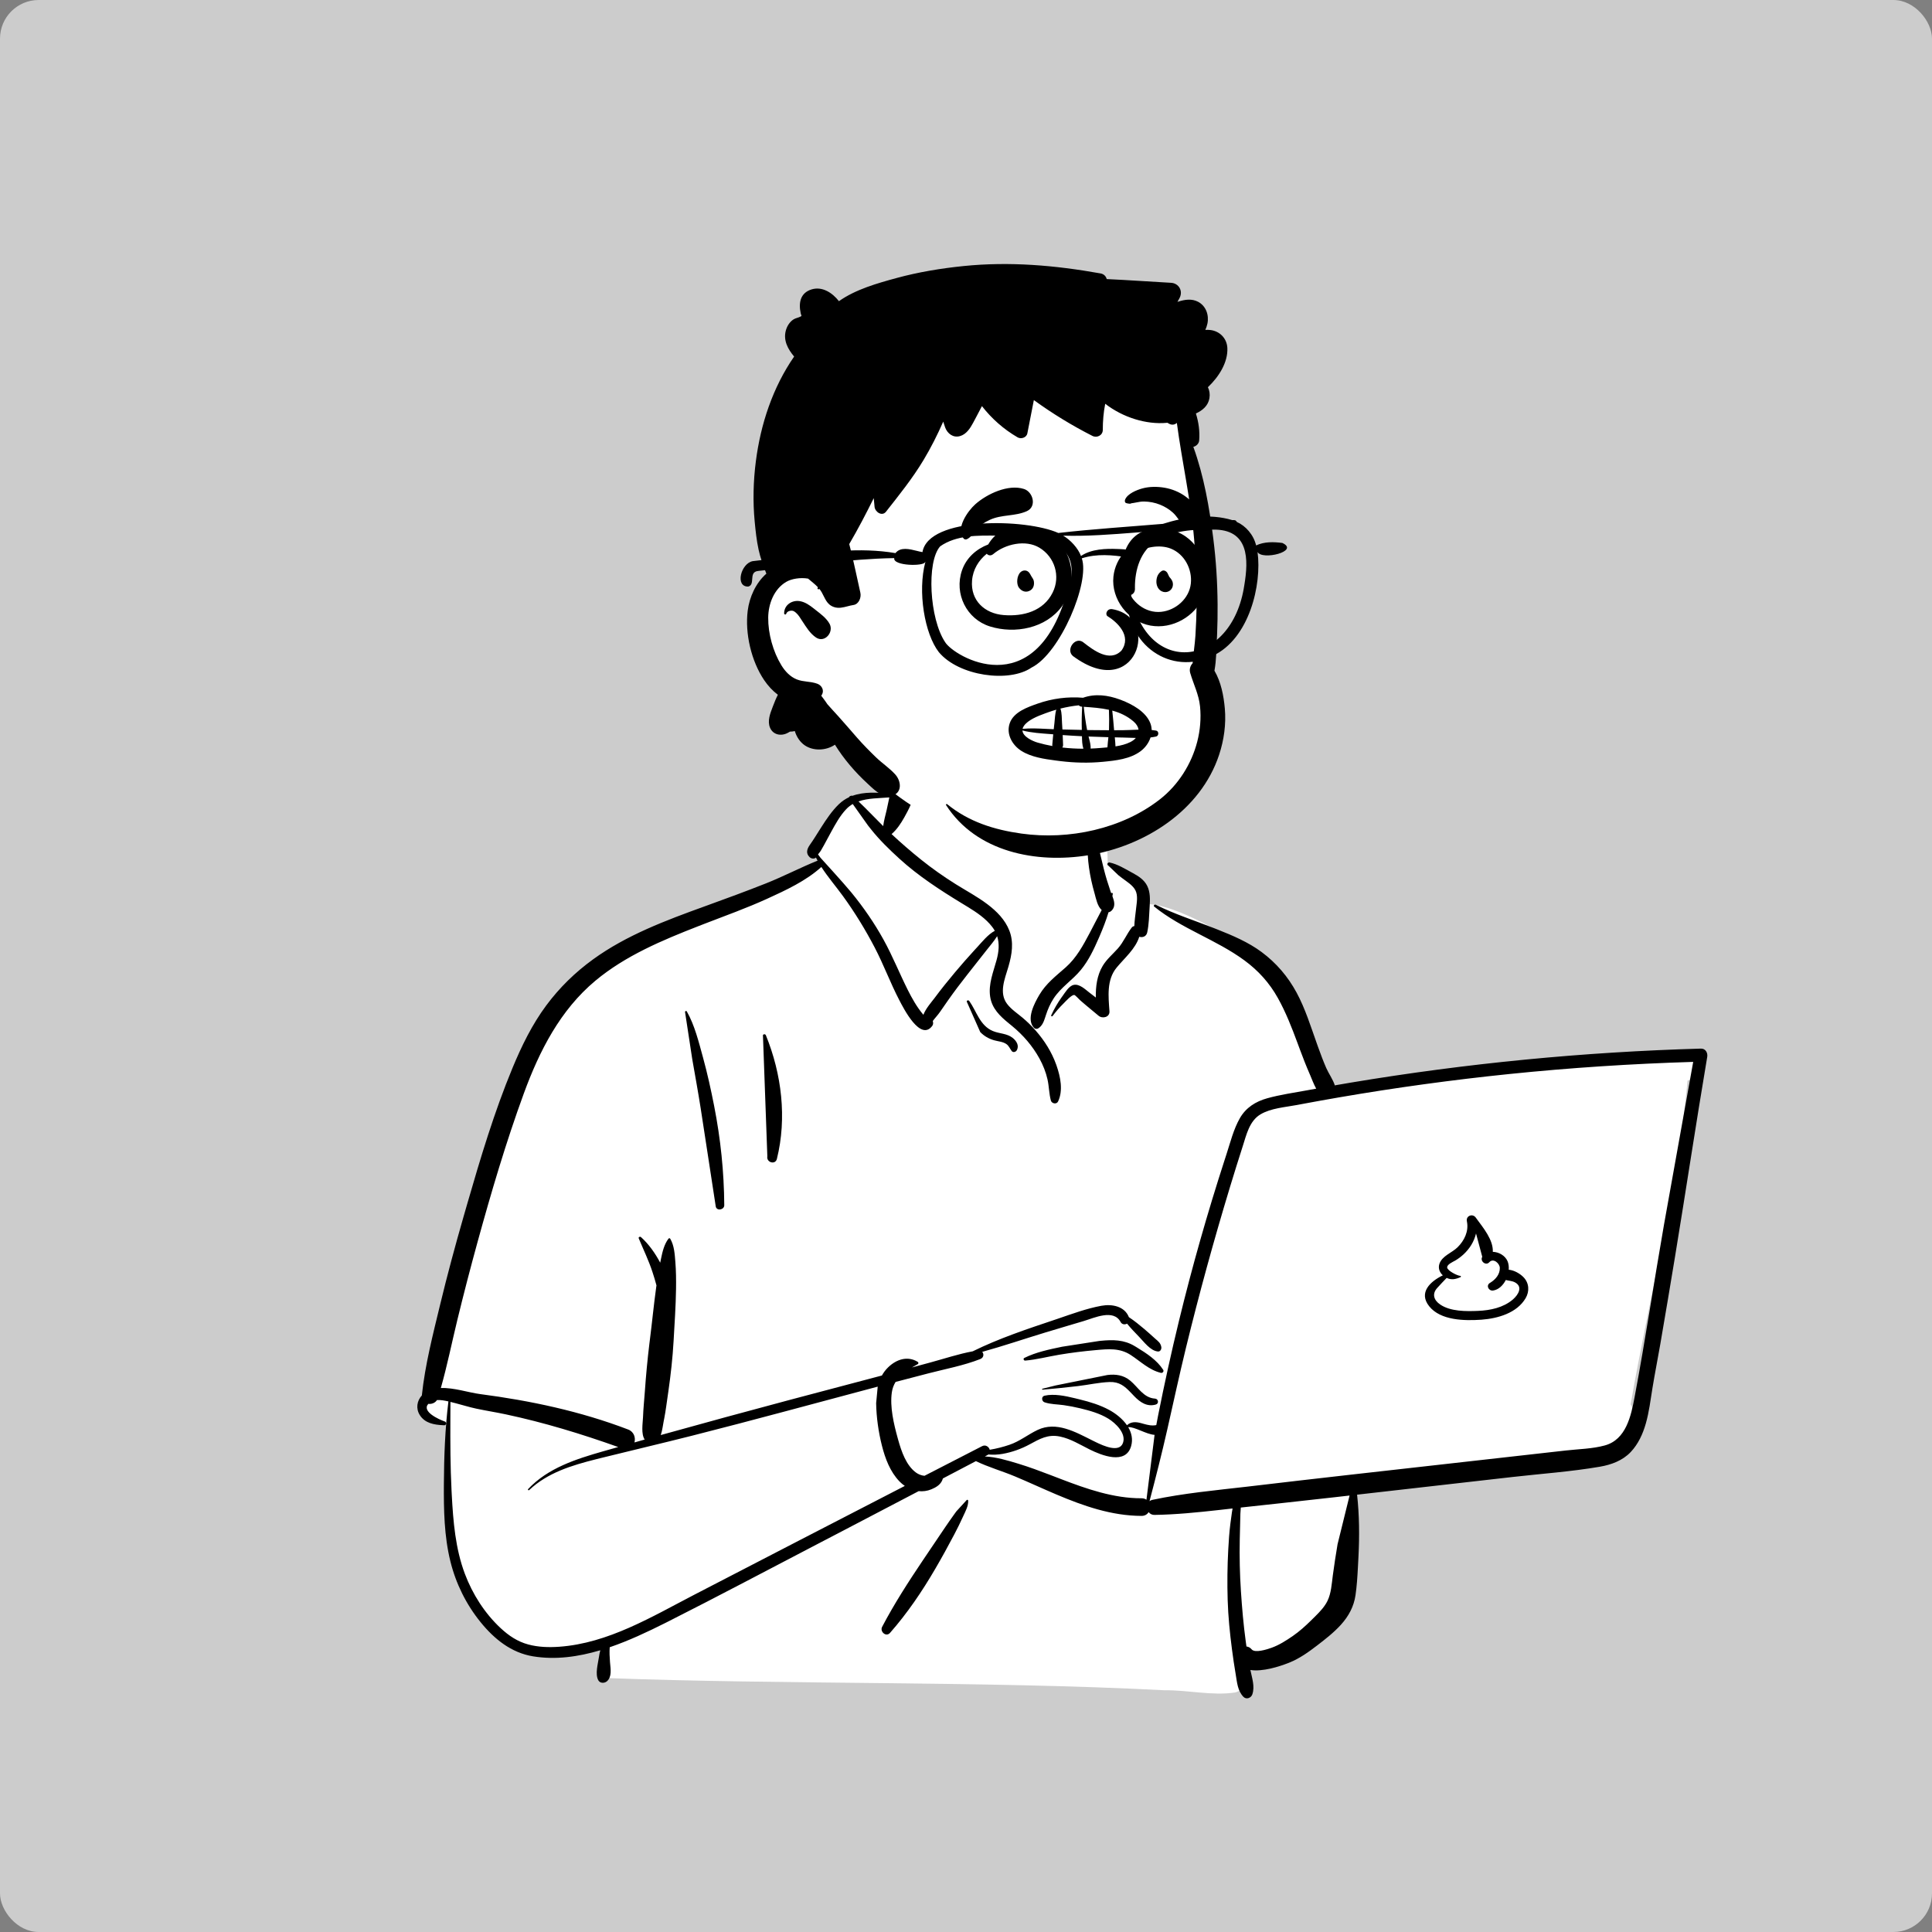 <?xml version="1.0" standalone="no"?>
<svg viewBox="-305 -150 1500 1500" style="width: 487.5px; height: 487.5px; justify-content: center; align-self: center; transform: scale(1, 1);" xmlns="http://www.w3.org/2000/svg"><rect x="-305" y="-150" width="1500" height="1500" fill="#808080" stroke="none"/><rect x="-305" y="-150" width="100%" height="100%" fill="#cccccc" rx="30"></rect><g transform="rotate(0 519.79 611.793)"><g transform="translate(0 459)"><path d="M971.081 233.472C956.802 234.874 942.523 236.274 928.243 237.676C859.855 242.901 791.494 253.813 723.63 260.362C721.94 257.612 718.633 258.065 716.625 259.976C709.853 259.383 702.263 254.207 696.129 259.591C695.93 259.563 695.731 259.53 695.529 259.511C684.607 238.548 677.058 216.189 669.73 193.8C665.054 180.035 658.761 166.71 647.133 157.468C627.289 143.693 581.822 115.76 558.52 116.934C558.134 112.762 556.189 108.462 552.995 105.684C560.034 93.685 531.892 85.856 529.907 87.247C531.179 47.159 512.322 12.345 470.742 4.362C433.492 -3.4 380.509 -4.704 360.475 34.225C358.273 33.977 335.762 33.86 333.584 34.104C330.197 29.815 293.008 70.457 308.25 84.606C171.978 144.888 94.493 137.695 56.775 307.164C51.676 323.084 51.304 340.505 45.92 356.07C26.764 400.801 11.226 448.432 7.359 497.104C-1.981 499.497 -3.055 515.964 7.763 518.346C11.896 519.257 15.351 520.501 18.364 522.86C16.009 562.746 25.655 653.86 31.733 653.579C44.127 693.022 99.409 704.154 138.546 690.293C131.799 702.986 138.546 710.967 138.546 717.749C279.373 723.077 433.353 720.008 574.141 727.315C592.15 727.059 611.092 731.738 628.855 729.045C639.688 726.448 639.706 709.415 628.718 707.309L676.731 696.881C675.658 696.476 696.522 682.598 712.291 656.665C726.969 627.655 716.979 592.637 723.63 561.081C775.574 556.833 828.377 555.017 879.753 546.22C886.758 567.179 917.082 542.113 926.721 532.03C926.709 532.014 926.697 531.999 926.685 531.983C931.349 530.707 935.09 526.335 935.215 521.159C938.486 516.485 939.173 509.897 936.036 505.38C950.414 422.412 972.335 337.7 980.258 253.952C983.058 253.332 985.696 252.104 987.932 250.212L987.751 250.031C991.54 245.807 992.277 238.516 985.96 234.927C980.865 232.029 976.611 232.928 971.081 233.472Z" transform="translate(25 -24)" fill="#FFFFFF" stroke="none"></path><path d="M369.072 6.184C373.315 -4.479 387.658 -0.334 386.059 10.868C385.102 17.578 381.427 24.665 378.126 30.546C375.438 35.333 372.372 40.005 368.215 43.593C375.615 50.497 383.296 57.149 391.172 63.465C399.766 70.356 408.803 76.708 418.144 82.546C426.335 87.666 434.896 92.202 442.617 98.044C449.796 103.475 456.336 110.007 459.664 118.534C463.209 127.614 461.668 136.992 459.058 146.066L458.758 147.092C456.091 156.082 451.474 166.919 457.876 175.389C461.135 179.701 465.873 182.755 469.964 186.202C473.6 189.266 477.013 192.598 480.143 196.177C486.968 203.979 492.519 212.758 496.022 222.54L496.335 223.429C499.338 232.088 501.532 242.696 497.475 251.198C496.311 253.635 492.557 252.843 491.905 250.47C490.431 245.094 490.508 239.464 489.272 234.012C487.986 228.342 485.846 222.96 483.051 217.868C477.643 208.017 470.319 199.603 461.666 192.489L459.076 190.383C452.326 184.843 446.124 178.966 444.754 169.798C443.288 159.989 447.218 150.645 449.745 141.361C451.506 134.891 452.081 128.689 450.178 122.842C447.853 126.637 444.681 130.239 442.172 133.452C437.175 139.853 432.131 146.215 427.1 152.589C421.942 159.125 416.911 165.764 412.12 172.575C409.977 175.622 407.857 178.687 405.744 181.755C404.155 184.061 401.939 186.365 400.207 188.717C400.628 189.975 400.596 191.425 399.833 192.455C390.648 204.865 377.581 178.971 374.173 172.429C367.233 159.106 362.068 144.952 355.105 131.632C347.89 117.824 339.674 104.384 330.517 91.778C324.978 84.153 318.77 76.991 313.703 69.124C301.766 79.948 286.058 87.204 271.63 93.784C255.777 101.013 239.308 106.918 223.055 113.188L218.254 115.053C190.249 125.983 161.56 137.99 138.283 157.403C110.93 180.216 94.748 212.012 82.701 244.938C68.833 282.843 57.36 321.771 46.665 360.674C41.192 380.579 35.999 400.574 31.117 420.633C26.815 438.305 23.249 456.153 18.269 473.643C28.369 473.286 39.888 477.196 48.511 478.325C87.81 483.469 126.58 491.669 163.683 505.866C168.266 507.62 169.592 512.197 168.594 515.907C171.237 515.161 173.878 514.405 176.521 513.663C173.625 509.226 175.007 501.294 175.235 496.376L175.249 496.038C175.483 489.485 176.194 482.925 176.655 476.384C177.533 463.915 178.675 451.537 180.195 439.14L180.583 436.04C182.305 422.552 183.578 408.985 185.457 395.52L185.679 393.979C184.778 390.534 183.729 387.131 182.628 383.743C179.694 374.718 175.553 366.223 171.924 357.482C171.496 356.453 172.962 355.862 173.647 356.479C179.793 362.008 184.675 369.022 188.597 376.358C188.665 376.012 188.725 375.665 188.796 375.319L189.243 373.116C190.347 367.744 191.689 362.092 194.985 357.735C195.336 357.272 196.03 357.175 196.362 357.735C199.516 363.072 199.869 369.831 200.354 375.904C200.903 382.774 200.972 389.731 200.875 396.62C200.686 410.083 199.737 423.584 198.981 437.025C198.239 450.233 196.783 463.274 194.906 476.352L194.549 478.805C193.631 485.03 192.88 491.333 191.67 497.515L191.328 499.198C190.681 502.264 190.283 506.587 188.995 510.178C222.133 500.935 255.322 491.903 288.574 483.03C312.607 476.616 336.665 470.298 360.713 463.94C361.982 461.653 363.562 459.517 365.534 457.608C372.031 451.316 380.641 448.509 388.538 453.352C389.18 453.747 389.234 454.753 388.538 455.134C387.025 455.961 385.509 456.809 384.02 457.693L398.46 453.782C409.253 450.857 420.175 447.202 431.222 445.163C451.569 435.122 473.453 427.854 494.887 420.671L497.413 419.817C508.387 416.075 519.739 411.886 531.078 409.812C539.379 408.294 549.123 410.126 552.461 418.63C556.687 421.415 560.663 424.688 564.5 427.907C567.274 430.233 569.933 432.706 572.637 435.114L573.135 435.552C575.346 437.47 577.097 438.754 577.64 441.807C577.92 443.384 576.918 445.516 574.973 445.307C569.022 444.67 564.183 437.772 560.147 433.653C557.029 430.469 553.886 427.177 551.04 423.678C549.381 424.581 547.107 424.419 546.051 422.419C540.575 412.05 525.574 419.235 517.274 421.694L505.384 425.213C499.439 426.975 493.497 428.746 487.565 430.548C471.261 435.499 455.037 441.04 438.585 445.587C440.057 447.205 439.854 450.083 437.058 451.178C424.18 456.231 410.052 458.844 396.673 462.311C388.226 464.502 379.784 466.706 371.345 468.923C369.898 471.267 368.857 473.919 368.419 477.006C366.808 488.357 369.914 501.453 372.94 512.431L373.396 514.069C375.883 522.895 379.542 533.715 387.157 539.288C389.016 540.647 391.383 541.593 393.769 541.807C408.676 534.134 423.582 526.462 438.497 518.804C441.26 517.385 443.813 519.306 444.433 521.59C449.692 520.727 454.939 519.367 459.718 517.745C467.748 515.018 474.018 509.817 481.546 506.22C496.112 499.262 510.987 507.809 524.028 514.307L527.034 515.784C532.882 518.622 545.05 524.073 547.856 516.312C550.57 508.804 541.989 500.78 536.447 497.401C529.841 493.372 522.149 491.216 514.683 489.42C510.42 488.394 506.105 487.557 501.764 486.946C496.84 486.253 491.754 486.357 487.013 484.76C484.657 483.968 484.295 480.226 487.013 479.608C494.311 477.947 503.021 479.759 510.637 481.61L514.618 482.591C522.291 484.474 530.038 486.837 537.027 490.593C542.109 493.325 547.473 497.475 550.977 502.555C554.02 499.728 557.807 499.824 561.752 500.872L563.893 501.468C567.429 502.447 570.295 503.122 573.736 502.443C574.196 499.94 574.662 497.436 575.161 494.932C580.064 470.318 585.441 445.798 591.374 421.409C601.608 379.341 613.45 337.735 626.8 296.556L628.14 292.439C631.219 283.02 633.697 272.758 638.661 264.105C643.356 255.923 650.878 251.21 659.815 248.714C669.957 245.882 680.614 244.4 690.96 242.487C693.268 242.061 695.582 241.656 697.892 241.237C695.94 237.712 694.483 233.711 693.17 230.641L692.94 230.109C690.12 223.68 687.587 217.136 685.141 210.556L683.312 205.61C678.895 193.699 674.336 181.984 668.127 170.844C661.591 159.12 652.92 149.535 642.111 141.602C620.073 125.426 593.51 117.175 572.135 99.888C571.259 99.18 572.382 97.969 573.271 98.417C587.704 105.669 603.285 110.6 618.297 116.504L621.258 117.672C633.124 122.376 645.174 127.497 655.444 135.112C666.894 143.604 675.912 154.15 682.69 166.691C689.37 179.053 693.643 192.89 698.356 206.094L699.616 209.612C701.517 214.888 703.481 220.148 705.731 225.282C707.517 229.358 710.85 234.011 712.365 238.667C716.51 237.948 720.654 237.227 724.803 236.534C814.67 221.53 905.541 212.714 996.614 210.135C1000.18 210.034 1002.02 213.434 1001.49 216.542C992.755 268.223 984.988 320.081 976.466 371.801C972.746 394.374 968.952 416.93 965.069 439.475C963.102 450.897 960.828 462.275 958.965 473.714C957.461 482.952 956.369 492.262 953.787 501.286C951.471 509.377 947.917 517.179 942.08 523.352C935.788 530.006 927.006 533.227 918.166 534.749C895.725 538.611 872.707 540.188 850.084 542.761L729.637 556.464C731.397 572.463 731.529 588.212 730.721 604.397L730.261 613.233C729.884 620.339 729.435 627.457 728.414 634.49C727.134 643.313 723.098 650.784 717.153 657.374C711.694 663.426 705.062 668.59 698.611 673.538C691.915 678.676 684.996 683.635 677.123 686.812L676.101 687.218C669.194 689.914 656.237 694.09 646.797 692.564C648.031 698.747 650.419 705.395 648.302 711.513C647.32 714.354 643.605 715.771 641.329 713.354C636.82 708.563 636.468 702.235 635.4 695.985C634.289 689.481 633.331 682.954 632.48 676.411C630.834 663.76 629.553 650.993 629.162 638.235C628.76 625.133 628.915 612.013 629.621 598.925C629.984 592.204 630.434 585.487 631.287 578.809C631.651 575.961 632.023 573.111 632.448 570.27C632.603 569.234 632.775 568.203 632.96 567.174L622.149 568.394C605.572 570.244 588.988 571.915 572.294 572.175C570.317 572.205 568.796 571.305 567.802 569.994C566.743 571.719 564.899 572.953 562.258 572.943C538.945 572.856 517.235 565.233 496.031 556.249C485.343 551.719 474.821 546.815 464.117 542.324C454.126 538.132 443.445 535.141 433.695 530.419L408.075 543.857C407.887 544.518 407.646 545.143 407.39 545.666C405.722 549.071 402.433 550.918 399.074 552.309C395.85 553.647 392.511 554.063 389.258 553.725C369.828 563.907 350.393 574.079 330.945 584.228L311.493 594.368C272.737 614.547 234.134 635.057 195.134 654.762L192.263 656.207C178.792 662.962 164.327 669.809 149.378 674.918C149.112 678.702 149.28 682.382 149.597 686.387L149.673 687.259C150.119 691.992 151.075 697.923 147.278 701.292C145.303 703.044 141.775 703.051 140.432 700.409C137.995 695.618 140.183 688.065 140.955 682.86C141.229 681.009 141.563 679.106 142.057 677.26C124.919 682.362 107.262 684.836 89.822 681.971C72.842 679.184 59.691 668.487 49.089 655.403C37.9 641.596 29.949 625.505 25.683 608.256C20.828 588.628 20.511 568.358 20.625 548.253C20.746 526.844 21.538 505.329 24.142 484.064C21.289 483.393 18.125 482.813 15.242 483.013C13.814 485.298 11.044 486.26 8.541 485.963C3.098 491.966 16.904 498.101 21.316 499.637C22.848 500.171 22.684 502.659 20.917 502.584L19.804 502.531C12.986 502.168 5.943 501.004 1.935 494.669C-1.277 489.591 -0.312 483.575 3.517 479.434C6.046 455.522 12.092 432.237 17.719 408.911C23.241 386.016 29.382 363.268 35.891 340.635L38.809 330.505C49.057 295.016 59.769 259.241 73.906 225.163C80.965 208.147 89.097 191.444 100.12 176.607C110.395 162.776 122.526 150.941 136.47 140.833C162.465 121.987 192.967 110.6 222.937 99.751L224.279 99.266C239.81 93.648 255.303 87.963 270.657 81.876C284.236 76.493 297.245 69.668 310.76 64.204C310.321 63.407 309.897 62.601 309.489 61.786L309.239 61.996C309.196 62.03 309.152 62.063 309.107 62.094C307.748 63.036 305.747 62.573 304.627 61.516C301.464 58.532 302.535 55.219 304.646 52.125L304.921 51.731C307.503 48.114 309.806 44.29 312.189 40.542L313.681 38.198C317.681 31.936 321.884 25.633 327.218 20.458C329.688 18.06 332.392 16.266 335.257 14.929C335.012 14.411 337.16 13.352 337.769 13.885C346.846 10.563 357.289 11.259 367.185 12.175M723.809 557.126L711.189 558.561C697.305 560.141 683.415 561.668 669.524 563.181L639.352 566.46C639.275 568.18 639.066 569.862 639.028 571.161C638.831 577.858 638.684 584.558 638.545 591.257C638.266 604.685 638.572 618.126 639.456 631.528C640.313 644.514 641.441 657.502 643.195 670.401L643.554 672.979L643.762 674.335C645.193 674.473 646.599 675.153 647.768 676.55C650.32 679.597 659.561 676.635 663.17 675.351C669.105 673.239 674.694 669.671 679.851 666.093C684.887 662.599 689.422 658.526 693.78 654.234L697.345 650.708C700.892 647.183 704.443 643.428 706.616 638.995C709.563 632.983 709.944 625.603 710.808 619.055C711.872 611.001 713.139 602.948 714.478 594.934M357.454 472.584L356.145 472.928C308.594 485.563 261.114 498.571 213.417 510.648C189.813 516.626 166.097 522.169 142.464 528.032L138.638 528.989C119.994 533.701 101.126 539.372 86.849 552.895C86.322 553.393 85.557 552.628 86.053 552.099C101.44 535.719 123.324 528.785 144.336 522.774C148.22 521.663 152.109 520.578 155.994 519.473C127.418 509.286 98.391 500.423 68.694 494.102C61.047 492.474 53.311 491.279 45.67 489.645C40.341 488.505 35.137 486.857 29.864 485.489L25.717 484.446L25.662 497.554C25.593 516.119 25.626 534.669 26.573 553.231L26.752 556.67C27.857 577.327 29.582 598.413 36.913 617.891C42.87 633.719 52.365 648.63 64.782 660.159C71.065 665.992 77.82 670.533 86.17 672.775C93.923 674.856 102.046 675.1 110.016 674.545C148.245 671.878 182.275 651.111 215.483 633.917C269.8 605.794 324.123 577.685 378.495 549.67C377.025 548.665 375.641 547.507 374.382 546.206C367.091 538.676 363.245 528.368 360.719 518.385C358.03 507.759 356.422 496.37 356.235 485.4M426.637 560.526C427.117 560.268 427.673 560.591 427.695 561.133C427.863 565.286 425.568 569.382 423.853 573.123L423.672 573.522C421.589 578.156 419.308 582.728 416.949 587.228C412.234 596.219 407.334 605.114 402.22 613.883C391.936 631.524 380.508 648.422 367 663.782C363.949 667.252 358.931 662.803 360.889 659.067C370.329 641.057 381.334 624.052 392.662 607.195C398.333 598.755 404 590.307 409.727 581.905C412.116 578.399 414.536 574.906 417.021 571.466L418.52 569.408M990.592 220.45C942.875 221.891 895.214 225.003 847.724 229.88C803.558 234.415 759.554 240.452 715.798 247.978C706.659 249.55 697.531 251.186 688.414 252.887L682.946 253.915C673.828 255.643 662.689 256.356 654.571 261.227C646.012 266.362 643.699 277.094 640.851 285.944C637.503 296.352 634.24 306.79 631.065 317.253C618.457 358.796 606.94 400.699 596.666 442.879C591.566 463.816 587.041 484.87 582.273 505.883C578.037 524.553 573.363 543.012 568.48 561.495C569.082 561.027 569.82 560.671 570.711 560.481C594.959 555.322 619.71 553.08 644.321 550.23L646.702 549.952C672.161 546.958 697.62 543.986 723.094 541.122L891.753 522.155C901.7 521.037 912.356 520.885 922.036 518.216C938.494 513.676 942.351 495.276 945.112 480.623L945.196 480.18C953.521 435.907 960.148 391.249 967.912 346.864M572.405 510.029C565.857 509.597 556.895 503.6 551.927 504.03C554.535 508.406 555.712 513.397 554.209 518.727C550.026 533.559 531.109 525.885 521.997 521.354C514.526 517.637 507.312 513.089 499.041 511.348C489.671 509.378 483.323 513.104 475.407 517.399C468.905 520.926 461.824 523.459 454.542 524.77C450.67 525.468 446.992 525.542 443.321 525.27C443.1 525.45 442.851 525.617 442.567 525.766L440.625 526.785C449.406 527.187 458.35 529.897 466.522 532.378C474.99 534.948 483.303 538.046 491.572 541.214L499.706 544.341C519.772 552.024 540.542 559.321 562.258 559.257C563.819 559.253 565.098 559.685 566.105 560.39M535.769 463.555C542.238 462.764 548.209 463.612 553.378 467.823C559.612 472.901 563.8 481.323 572.762 481.876C575.375 482.037 575.982 485.711 573.385 486.479C566.714 488.454 561.313 484.845 556.768 480.159L553.712 476.966C549.221 472.316 545.078 468.72 537.457 468.998C529.295 469.296 521.119 471.182 513.01 472.141C503.824 473.227 494.64 474.153 485.425 474.952C484.997 474.989 484.924 474.315 485.325 474.216L495.646 471.647M529.525 437.109L530.592 437.002C539.985 436.09 548.576 436.055 556.966 441.108L558.575 442.081C566.139 446.678 574.372 452.094 579.102 459.538C579.876 460.757 578.597 462.19 577.302 461.88C568.211 459.698 561.565 453.028 553.92 448.036C545.34 442.434 536.477 443.358 526.694 444.228C517.222 445.071 507.755 446.229 498.376 447.808C489.563 449.29 480.722 451.63 471.82 452.376L471.822 452.358C470.805 452.356 470.225 450.829 471.262 450.311C480.296 445.8 490.759 443.665 500.586 441.604M814.89 344.264C813.982 339.921 819.324 337.907 821.799 341.352L822.326 342.079C827.675 349.407 835.411 358.603 835.018 367.923C839.72 368.026 844.595 370.883 846.427 375.126C847.273 377.089 847.561 379.415 847.374 381.823C851.648 382.155 856.309 384.961 858.922 387.693C863.253 392.222 863.594 398.622 860.488 403.914C853.713 415.45 838.914 419.646 826.421 420.583L825.976 420.615C813.072 421.507 794.478 421.266 785.63 410.195C777.095 399.516 786.528 390.87 796.201 386.175C793.683 383.876 792.379 380.579 793.605 377.102C795.758 370.991 803.359 368.63 807.654 364.382C812.889 359.202 816.349 352.097 814.97 344.669M821.982 353.655C820.558 359.839 817.063 365.495 812.193 369.977C810.331 371.691 808.294 373.217 806.13 374.528L805.87 374.679C803.95 375.757 799.229 377.777 799.592 380.196C799.966 382.682 807.657 386.573 809.753 386.575C810.23 386.575 810.5 387.32 810.013 387.536C806.214 389.214 802.896 389.933 799.182 388.16C796.7 390.694 794.289 393.316 791.901 395.915C787.677 400.514 789.122 405.37 794.112 408.794C802.13 414.296 814.318 414.162 823.673 413.762C833.089 413.36 843.154 411.26 850.509 404.988L850.83 404.709C854.827 401.154 858.478 395.13 852.357 391.706C849.959 390.365 847.37 390.444 845.094 389.792C842.964 393.967 839.508 397.311 835.292 397.956C831.885 398.477 829.539 394.195 832.638 392.146L833.334 391.714C837.226 389.23 840.547 385.404 840.459 380.421C840.399 376.962 835.569 372.594 832.422 375.844L832.279 375.999C829.645 378.967 825.008 375.227 826.739 371.938L826.823 371.789M207.862 181.676C207.85 180.933 208.895 180.655 209.26 181.298C215.372 192.051 218.568 205.232 221.824 217.079C225.233 229.489 227.986 242.025 230.46 254.653C235.468 280.224 238.137 305.648 238.319 331.71C238.343 335.431 232.281 336.421 231.688 332.608C227.751 307.257 223.979 281.88 220.012 256.536C218.016 243.789 215.693 231.091 213.471 218.382M268.371 200.405C267.921 198.922 270.078 198.426 270.63 199.782C282.896 229.891 287.051 264.013 279.176 295.778C277.97 300.637 270.854 298.532 271.763 293.734M426.588 173.651C426.526 172.541 427.967 172.366 428.51 173.13C434.322 181.319 436.733 192.286 446.93 196.518C452.021 198.631 457.75 198.263 462.248 201.832C465.255 204.219 467.561 207.987 465.304 211.602C464.576 212.77 462.538 213.355 461.55 212.086C460.108 210.237 459.345 208.023 457.386 206.637C454.623 204.682 450.897 204.561 447.729 203.642C443.631 202.454 440.019 200.375 437.061 197.286M523.686 37.067C524.285 36.762 524.86 36.957 525.243 37.475C525.79 38.213 525.723 38.931 525.053 39.437C525.948 41.266 527.005 45.848 527.156 46.515C527.768 49.219 528.419 51.907 529.1 54.593C530.474 60.01 531.678 65.469 533.053 70.888C534.511 76.632 536.248 82.315 538.181 87.916C538.306 88.279 538.443 88.649 538.587 89.025L538.807 89.592L538.861 89.506C539.254 88.885 540.072 89.319 539.975 89.975C539.885 90.573 539.764 91.168 539.662 91.766L539.865 92.302C541.129 95.705 541.995 99.29 539.675 102.292C538.807 103.415 537.852 104.08 536.662 104.278C534.754 110.568 532.36 116.741 529.797 122.669L529.046 124.401C525.276 133.051 521.255 141.587 515.252 148.951C508.698 156.991 499.683 162.481 493.974 171.291C491.318 175.389 489.47 179.698 487.97 184.326L487.406 186.083C486.341 189.357 485.113 192.529 482.042 194.449C481.062 195.061 479.594 194.866 478.804 194.031C472.507 187.37 479.099 174.932 482.896 168.483C488.174 159.515 495.813 153.778 503.462 147.012C511.707 139.719 516.966 129.963 522.053 120.352C525.169 114.464 528.177 108.449 531.344 102.535C528.035 99.611 526.976 93.802 525.855 89.764L525.753 89.402C523.9 82.936 522.428 76.302 521.498 69.639C520.603 63.233 520.23 56.918 520.466 50.476L520.535 48.835M535.988 67.559C535.257 66.557 536.467 65.422 537.47 65.631C543.569 66.892 549.531 70.584 555.004 73.568L555.588 73.885C559.957 76.241 564.353 79.127 566.647 83.704C569.142 88.679 568.937 94.408 568.597 99.814L568.564 100.32C568.147 106.803 568.08 113.539 566.708 119.905C566.006 123.163 563.055 124.081 560.532 123.311C557.53 132.79 549.097 139.774 542.937 147.254C535.083 156.79 536.561 169.665 537.382 181.15C537.714 185.8 531.93 187.122 528.951 184.641L522.086 178.939C520.943 177.987 519.801 177.034 518.662 176.076C517.687 175.256 516.721 174.429 515.762 173.591L514.33 172.327C513.695 171.759 510.894 168.63 510.075 168.5C508.092 168.185 503.379 173.413 501.766 175.053L501.561 175.257C498.525 178.234 495.782 181.437 493.227 184.834C492.757 185.458 491.838 184.94 492.174 184.219C494.464 179.315 497.126 174.626 500.287 170.238L500.925 169.364C503.028 166.53 505.851 161.526 509.563 160.689C514.096 159.668 518.622 164.213 521.92 166.736L522.128 166.894C523.697 168.071 525.248 169.269 526.796 170.475C526.634 161.924 527.714 153.284 532.129 145.915C535.242 140.718 539.906 136.869 543.897 132.403C548.34 127.43 550.66 121.318 554.682 116.139C555.2 115.473 555.914 115.114 556.687 115C556.842 110.837 557.455 106.632 557.929 102.513L558.066 101.28C558.545 96.805 559.677 91.339 557.486 87.148C555.417 83.19 550.668 80.395 547.152 77.71L544.28 75.483M338.074 20.241C336.238 21.303 334.522 22.624 332.965 24.275C328.064 29.474 324.56 35.944 321.15 42.168C319.314 45.52 317.544 48.909 315.693 52.253C314.888 53.708 314.06 55.147 313.223 56.584C312.836 57.246 311.686 58.562 311.116 59.373C311.749 60.26 312.404 61.134 313.072 61.999C313.327 62.328 330.908 81.48 337.036 88.975C346.42 100.456 354.808 112.583 361.979 125.563C369.001 138.274 374.347 151.732 380.852 164.689C384.108 171.176 387.744 177.617 392.379 183.231C392.558 183.45 392.747 183.657 392.93 183.873C394.699 179.094 399.232 173.977 401.458 171.039L401.666 170.762C406.715 163.956 412.047 157.355 417.495 150.866C422.471 144.941 427.573 139.143 432.799 133.442L434.765 131.308C438.406 127.375 443.031 121.49 448.361 118.68C447.79 117.662 447.129 116.655 446.369 115.661C441.375 109.135 434.315 104.399 427.35 100.126L422.832 97.378C405.804 87.001 389.042 76.144 374.259 62.661C366.438 55.527 358.725 48.054 352.151 39.733L349.826 36.791M366.486 15.104C358.512 15.773 349.901 15.614 342.532 18.212C349.083 24.405 355.31 31.092 361.707 37.389C362.276 33.13 363.44 28.923 364.426 24.77" transform="translate(19 -5.001)" fill="#000000" stroke="none"></path></g><g transform="translate(225 0)"><g><g><path d="M185.626 0C242.407 0 301.136 44.012 321.95 72.097C339.449 95.71 348.871 202.486 348.871 274.645C348.871 289.737 357.199 318.186 354.769 332.622C345.863 385.521 307.06 429.886 230.262 429.886C153.463 429.886 98.4 399.445 41.317 317.713C13.621 317.713 0.198 296.473 0.003 262.954C-0.192 229.435 26.737 217.24 26.737 217.24C26.737 217.24 17.136 84.961 41.317 50.522C65.499 16.083 128.845 -8.27315e-15 185.626 0Z" transform="translate(56.415 75.26)" fill="#FFFFFF" stroke="none"></path><path d="M274.456 7.287C239.126 0.976 203.996 -2.074 168.146 1.556C150.635 3.337 133.196 6.216 116.196 10.827C101.246 14.897 84.246 19.686 71.346 28.837C66.416 22.487 58.536 17.157 50.206 19.667C41.356 22.337 39.906 30.106 41.656 38.147C41.829 38.932 42.02 39.404 42.146 39.713C42.343 40.197 42.377 40.283 41.924 40.548L41.416 40.827C39.726 41.747 37.715 41.917 36.026 43.026C32.965 45.037 30.936 48.366 30.045 51.877C28.096 59.526 31.835 66.176 36.556 71.827C19.906 95.917 10.526 124.337 6.826 153.287C4.856 168.667 4.456 184.457 5.936 199.897C6.635 207.207 7.406 214.647 8.986 221.827C10.335 227.966 12.416 233.797 14.706 239.606L15.005 240.386C6.835 247.547 1.846 258.547 0.516 269.167C-1.694 286.766 3.306 308.337 13.316 323.087C16.295 327.466 19.816 331.317 23.936 334.417C22.456 337.287 21.266 340.337 20.186 343.136L19.794 344.15C17.891 349.058 15.714 354.843 17.826 359.936C20.146 365.547 26.375 366.726 31.446 364.087C32.086 363.755 32.719 363.399 33.35 363.033C34.576 363.052 35.833 362.887 37.091 362.605C38.425 367.075 41.17 371.184 44.748 373.629C51.547 378.276 61.423 377.832 68.251 373.184C75.144 384.313 83.824 394.421 93.436 403.266L93.657 403.47C94.037 403.822 94.426 404.186 94.823 404.559C99.905 409.324 106.361 415.378 113.585 412.497C120.626 409.696 119.465 401.247 115.186 396.407C110.786 391.446 104.806 387.537 100.016 382.886C94.946 377.976 90.026 372.987 85.375 367.676C80.446 362.047 75.585 356.346 70.576 350.797C67.866 347.787 65.066 344.837 62.406 341.776C61.366 340.183 60.251 338.652 59.181 337.222L57.625 335.157C57.776 334.926 57.936 334.707 58.076 334.466C60.166 330.987 58.036 327.147 54.576 325.856C49.346 323.917 43.776 324.556 38.635 322.497C33.456 320.426 29.536 316.207 26.675 311.537C20.175 300.917 16.326 286.957 16.436 274.537C16.526 263.926 20.885 252.386 30.375 246.787C34.542 244.33 41.345 243.214 47.393 244.233C49.938 246.436 52.706 248.484 55.019 250.939L54.726 251.667C54.476 252.297 55.476 252.897 55.896 252.346L56.067 252.124C56.739 252.936 57.364 253.791 57.901 254.722C60.593 259.394 61.72 264.323 67.423 266.281C71.082 267.537 74.545 266.638 78.043 265.729C79.546 265.339 81.056 264.947 82.59 264.723C86.864 264.1 88.808 258.87 87.99 255.212C85.456 243.874 83.125 232.516 80.318 221.238L79.344 217.421C86.147 205.805 92.391 193.842 98.375 181.766C98.556 184.037 98.766 186.317 99.016 188.587C99.446 192.446 104.786 196.237 107.906 192.266C118.175 179.186 128.476 166.436 137.056 152.127C142.776 142.587 147.835 132.587 152.316 122.356C152.776 123.886 153.276 125.407 153.816 126.886C155.585 131.647 159.976 135.056 165.236 133.616C170.206 132.257 173.246 127.556 175.516 123.306L177.817 118.981C179.345 116.094 180.863 113.2 182.376 110.306C189.956 120.067 199.266 128.276 210.045 134.547C212.755 136.127 216.986 134.787 217.635 131.466C219.326 122.846 221.005 114.237 222.686 105.627C237.076 116.067 252.236 125.356 268.106 133.417C271.686 135.237 276.196 133.026 276.206 128.766C276.215 121.946 276.766 115.186 278.085 108.497C285.026 113.827 292.795 117.827 301.166 120.426C309.166 122.917 317.826 124.077 326.175 123.266C326.246 123.257 326.326 123.247 326.396 123.247L327.616 123.946L327.848 124.073C330.084 125.239 332.218 124.691 333.706 123.356C337.726 153.657 344.576 183.476 347.156 214.037C348.566 230.726 349.266 247.516 349.056 264.276C348.946 272.356 348.635 280.426 348.125 288.497C347.666 295.596 346.465 302.776 345.956 309.897C344.146 311.856 343.226 314.606 344.096 317.567C346.686 326.337 350.795 334.257 351.715 343.537C352.616 352.686 351.826 361.957 349.536 370.846C345.045 388.237 334.835 404.397 320.675 415.497C291.175 438.616 249.856 447.337 213.096 442.196C191.835 439.216 172.266 433.096 155.396 419.377C154.936 418.997 154.146 419.476 154.516 420.056C178.096 456.707 224.786 465.577 265.135 458.987C308.726 451.866 352.125 424.466 366.505 381.047C370.316 369.556 372.026 357.096 370.946 345.016C370.076 335.257 368.016 324.446 362.896 315.737C364.396 307.476 364.416 298.707 364.816 290.356L364.947 287.46C365.271 279.734 365.398 272.001 365.335 264.276C365.206 247.167 364.146 230.087 361.996 213.106C358.98 189.239 354.786 164.745 346.5 141.931C348.723 141.443 350.829 139.454 351.027 137.046C351.62 129.833 350.615 122.775 348.489 116.024C353.587 113.692 357.985 110.117 359.005 104.147C359.516 101.127 359.045 98.147 357.816 95.616C366.286 87.627 373.476 76.306 372.916 65.147C372.536 57.757 367.156 52.207 359.916 51.247C358.556 51.067 357.186 51.037 355.826 51.127C356.496 49.556 357.085 47.946 357.436 46.266C358.806 39.686 356.375 32.537 350.175 29.297C345.304 26.752 339.903 27.542 334.904 29.146L334.175 29.386C334.755 28.346 335.326 27.306 335.875 26.237C338.625 20.856 335.206 14.897 329.175 14.567C312.556 13.657 295.896 12.436 279.255 11.676C278.686 9.547 277.156 7.776 274.456 7.287ZM41.067 261.738C34.956 260.667 28.746 264.707 28.807 271.257C28.817 272.207 30.216 272.408 30.466 271.477L30.526 271.288C31.209 269.445 34.077 268.822 35.626 269.267C36.428 269.496 37.096 269.979 37.717 270.509L38.126 270.867C40.017 272.527 41.227 274.727 42.607 276.797L42.921 277.273C45.958 281.892 48.926 286.864 53.557 289.967C60.307 294.467 67.536 285.828 64.116 279.408C61.782 275.057 57.289 271.745 53.374 268.672L51.807 267.432C48.593 264.901 45.17 262.452 41.067 261.738Z" transform="translate(50 55)" fill="#000000" fill-rule="evenodd" stroke="none"></path></g></g><g transform="translate(159 186)"><g><path d="M141.802 1.247C147.407 -0.326 153.625 -0.294 159.319 0.694C165.011 1.682 170.79 4.041 175.437 7.482L175.976 7.885C181.049 11.708 187.103 17.27 186.779 24.042C186.508 29.697 180.559 33.522 175.423 30.558C171.236 28.141 169.266 23.299 165.721 20.075C162.796 17.414 159.36 15.316 155.694 13.846C151.622 12.213 147.543 11.448 143.173 11.375C141.115 11.341 139.051 11.74 137.002 12.136C135.7 12.388 134.404 12.639 133.121 12.776C133.393 13.334 130.783 13.074 129.287 12.579C128.179 12.107 128.173 10.706 128.557 9.797C130.462 5.294 137.393 2.483 141.802 1.247ZM50.035 1.645C37.806 -2.306 21.327 5.447 12.258 13.475C6.359 18.696 -3.474 32.6 3.282 40.242C3.931 40.978 5.028 40.968 5.838 40.571C8.92 39.063 11.088 35.621 13.219 33.005C15.924 29.686 19.578 27.423 23.463 25.612C32.714 21.302 43.193 22.994 52.282 18.836C60.131 15.245 57.066 3.916 50.035 1.645ZM22.256 44.713C32.987 26.063 59.536 25.848 74.725 40.09C89.228 53.689 91.022 76.89 79.439 92.794C67.094 109.744 43.112 114.433 23.666 108.392C5.436 102.729 -4.363 82.95 1.886 64.828C5.266 55.026 13.046 48.249 22.256 44.713ZM175.589 38.572C167.731 33.068 157.292 31.027 147.903 32.891C138.283 34.802 131.863 40.834 128.475 49.851C128.406 50.033 128.365 50.21 128.328 50.385C123.509 55.472 120.252 62.202 119.459 69.669C117.594 87.209 130.968 104.619 148.257 107.709C165.193 110.736 182.954 100.657 189.452 84.814C196 68.851 189.679 48.441 175.589 38.572ZM61.989 47.23C51.224 40.75 35.397 44.368 26.149 52.191C24.314 53.745 22.241 53.29 21.114 51.934C14.838 57 10.408 64.087 9.696 72.717C8.421 88.196 19.444 98.376 34.295 99.547C49.474 100.744 65.181 96.508 72.331 81.965C78.504 69.41 73.972 54.443 61.989 47.23ZM136.02 52.204C143.38 46.548 155.469 44.595 163.898 47.9C174.61 52.1 180.746 63.852 179.565 75.033C178.337 86.658 168.003 95.814 156.565 97.016C144.206 98.315 132.956 89.182 129.844 77.458C127.69 69.34 130.417 59.428 136.02 52.204ZM156.747 65.444C158.667 64.074 160.96 65.617 161.663 67.444L162.065 68.272C162.277 68.715 162.496 69.173 162.504 69.19L162.579 69.411C162.682 69.602 162.803 69.78 162.919 69.961C163.01 70.023 163.757 70.958 163.857 71.08C165.061 72.568 165.702 73.929 165.663 75.887C165.59 79.758 161.979 82.484 158.234 81.547C154.206 80.539 152.491 76.373 152.857 72.548C153.148 69.52 154.252 67.223 156.747 65.444ZM53.661 66.184C51.907 64.432 49.165 64.568 47.388 66.184C44.534 68.778 43.85 75.218 46.102 78.258C48.005 80.824 50.899 82.172 54.024 80.854C57.166 79.527 58.155 76.559 57.697 73.37C57.503 72.015 56.751 70.955 56.032 69.851L55.705 69.337C55.014 68.218 54.624 67.146 53.661 66.184ZM125.748 127.04C133.872 115.661 122.366 104.957 114.814 100.367C112.836 98.948 114.406 94.244 118.634 94.971C157.031 101.568 137.136 167.708 88.112 131.413C82.275 126.705 89.343 116.334 95.634 120.366C95.953 120.611 96.288 120.87 96.636 121.139C103.704 126.604 116.635 136.602 125.748 127.04ZM95.882 163.734C105.204 160.394 115.098 161.65 124.502 165.119L125.345 165.435C133.984 168.728 144.54 174.448 148.074 183.381C148.774 185.152 149.102 186.964 149.146 188.767C150.301 188.881 151.446 189.031 152.581 189.23C154.917 189.641 154.807 193.353 152.581 193.841C151.171 194.15 149.735 194.376 148.286 194.545C146.946 198.711 144.173 202.492 140.671 205.144C132.473 211.351 121.175 212.52 111.265 213.469C100.306 214.518 89.293 214.262 78.375 212.935L74.532 212.443C65.591 211.282 55.622 209.788 48.021 205.005C40.866 200.504 35.972 191.813 39.001 183.372C42.102 174.728 52.732 171.06 60.622 168.285C71.959 164.297 84.023 162.733 95.882 163.734ZM78.311 172.135C83.002 170.956 87.762 170.114 92.558 169.6C93.108 170.171 93.833 170.576 94.645 170.634L95.192 170.673C94.853 176.682 94.75 182.694 94.91 188.707C89.892 188.6 84.874 188.482 79.856 188.359C79.77 186.726 79.676 185.092 79.561 183.459C79.302 179.75 79.536 175.686 78.311 172.135ZM99.027 188.795C97.897 182.823 97.049 176.809 96.438 170.761C103.047 171.226 109.653 171.68 115.964 173.073C116.149 178.123 116.22 183.176 116.034 188.228C116.025 188.469 116.012 188.712 115.999 188.956C111.031 188.95 106.063 188.918 101.096 188.839L99.027 188.795ZM75.132 172.988C72.939 173.615 70.763 174.311 68.608 175.091L66.257 175.94C60.591 178.005 53.093 180.994 49.934 185.612C49.403 186.388 49.084 187.139 48.927 187.864C55.073 187.297 61.395 187.611 67.654 187.922C69.484 188.013 71.308 188.103 73.121 188.172C73.23 187.124 73.343 186.076 73.462 185.029L73.646 183.459C74.056 180.068 74.052 176.301 75.132 172.988ZM118.556 173.707C119.109 178.778 119.57 183.858 119.99 188.944L124.343 188.937C125.068 188.935 125.793 188.931 126.519 188.925C130.596 188.887 134.785 188.62 138.969 188.508C138.657 186.324 137.371 184.103 135.001 182.082C129.985 177.805 124.421 175.281 118.556 173.707ZM48.817 189.153C49.087 193.98 56.718 197.425 60.647 198.559C64.396 199.642 68.212 200.52 72.067 201.218C71.994 200.895 71.958 200.577 71.984 200.284C72.229 197.56 72.47 194.837 72.727 192.117L70.658 191.953C63.387 191.393 55.825 190.944 48.817 189.153ZM80.371 200.284C80.271 197.756 80.176 195.228 80.065 192.702C85.053 193.068 90.042 193.358 95.037 193.602C95.094 196.821 95.147 200.283 96.145 203.298C90.69 203.302 85.22 203.002 79.798 202.365C80.178 201.759 80.401 201.059 80.371 200.284ZM100.141 193.838L100.576 195.471C101.25 198.03 101.862 200.662 101.772 203.188C104.315 203.092 106.85 202.94 109.371 202.721L112.587 202.447C113.318 202.385 114.058 202.319 114.804 202.249C114.969 199.631 115.277 196.978 115.551 194.36C110.413 194.221 105.276 194.055 100.141 193.838ZM121.066 201.495C120.974 199.152 120.756 196.787 120.522 194.474L124.52 194.57C125.186 194.585 125.852 194.599 126.519 194.61C129.899 194.665 133.383 194.842 136.877 194.924C135.837 196.116 134.442 197.192 132.702 198.082C129.243 199.851 125.194 200.852 121.066 201.495Z" transform="translate(56 42)" fill="#000000" fill-rule="evenodd" stroke="none"></path></g></g><g transform="translate(123 338)"></g><g transform="translate(47 241)"><g><path d="M400.241 22.472C406.555 19.482 413.812 19.661 420.603 20.549C434.349 26.927 404.861 34.315 401.349 27.529C404.801 52.972 394.935 94.89 366.724 108.133C334.13 124.07 298.773 99.829 300.056 60.979C293.067 59.282 297.925 39.714 300.739 31.765C288.447 29.853 276.738 28.726 264.894 32.48C271.42 50.886 248.187 106.288 225.854 117.325C208.541 129.283 169.496 123.951 153.944 105.365C142.844 91.171 137.3 58.229 143.442 35.339C143.388 35.315 143.332 35.297 143.279 35.27C142.912 38.87 118.056 38.469 119.298 32.304C83.595 32.945 49.027 38.421 13.686 42.281C9.418 42.678 9.209 45.704 9.004 48.661C8.83 51.193 8.658 53.675 5.944 54.412C-4.522 54.662 0.227 36.364 9.447 34.666C18.251 33.746 27.116 32.551 36.011 31.351C64.122 27.561 92.527 23.732 120.232 28.429C124.112 23.499 131.1 25.252 136.795 26.681C138.398 27.083 139.898 27.459 141.198 27.654C145.902 -0.109 221.595 1.542 246.677 12.806C273.452 9.725 301.309 7.962 327.861 5.726C344.673 0.334 364.25 -2.448 381.745 2.81C384.166 2.676 384.439 3.062 384.978 3.823C385.074 3.957 385.177 4.104 385.303 4.261C392.194 7.301 398.297 14.209 400.241 22.472ZM391.09 53.283C381.556 117.772 315.002 124.904 303.177 60.882C305.075 60.051 306.44 58.415 306.155 55.239C306.088 41.287 310.419 26.541 323.005 18.782C336.011 10.776 351.232 9.982 366.283 10.184C395.005 9.5 394.401 33.507 391.09 53.283ZM264.265 30.666C272.34 25.174 283.744 24.856 292.758 25.236C295.861 25.418 300.059 25.272 302.99 26.835C306.149 20.65 311.009 15.3 316.233 11.739C313.192 11.969 310.141 12.209 307.085 12.45C288.207 13.934 269.092 15.437 250.449 14.892C256.277 18.305 262.045 24.688 264.265 30.666ZM253.026 60.12C228.031 146.156 165.64 108.656 158.838 97.63C146.569 79.384 144.261 35.03 154.948 23.171C167.469 14.393 184.251 14.649 199.84 14.887C203.297 14.94 206.695 14.992 209.975 14.944C243.176 15.392 266.756 25.324 253.026 60.12Z" transform="translate(-2 10)" fill="#000000" fill-rule="evenodd" stroke="none"></path></g></g></g></g></svg>